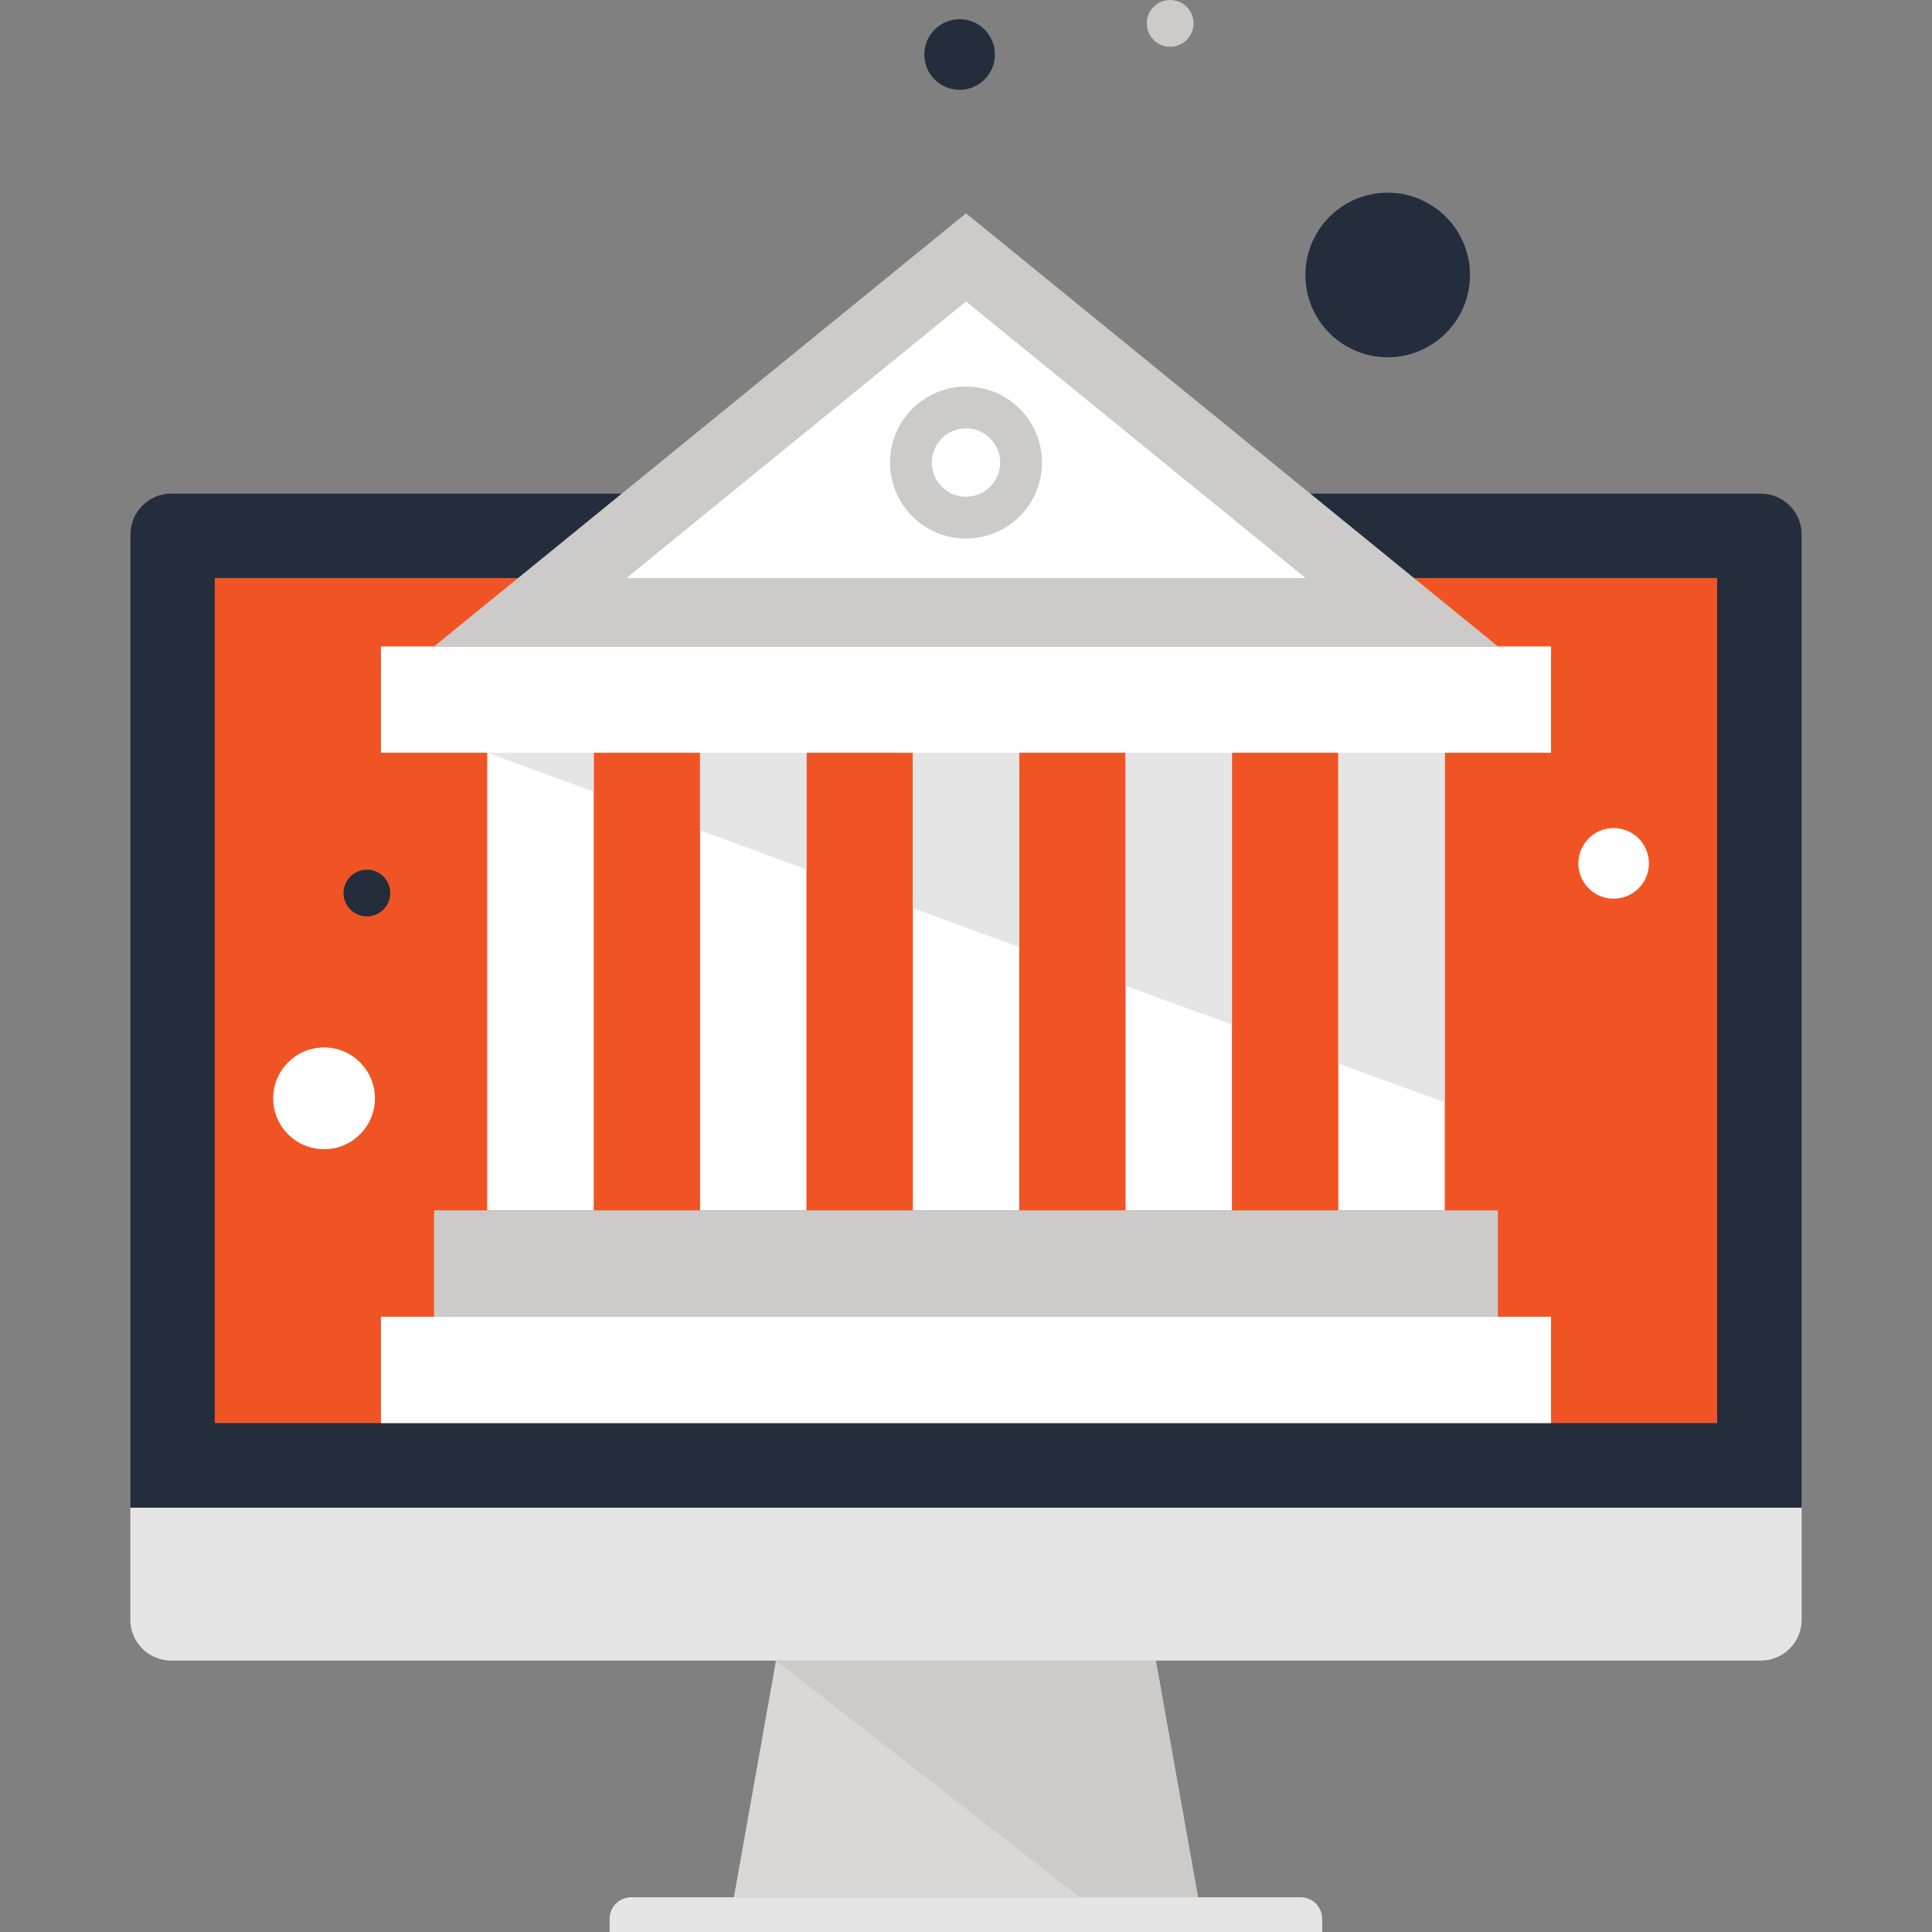 <?xml version="1.0" encoding="iso-8859-1"?>
<!-- Generator: Adobe Illustrator 19.0.0, SVG Export Plug-In . SVG Version: 6.00 Build 0)  -->
<svg version="1.1" id="Capa_1" xmlns="http://www.w3.org/2000/svg" xmlns:xlink="http://www.w3.org/1999/xlink" x="0px" y="0px"
	 viewBox="0 0 512 512" style="enable-background:new 0 0 512 512;" xml:space="preserve">
<rect x="0" y="0" width="512" height="512" fill="#808080" stroke="none"/>
<polygon style="fill:#D9D8D7;" points="317.486,502.792 194.488,502.792 205.645,440.074 306.296,440.074 "/>
<polygon style="fill:#CCCBCA;" points="317.486,502.792 306.296,440.074 205.645,440.074 286.134,502.792 "/>
<g>
	<path style="fill:#E6E5E5;" d="M350.392,512H161.551v-3.456c0-1.462,0.535-2.939,1.669-4.078c1.144-1.116,2.637-1.674,4.073-1.674
		h177.334c1.454,0,2.967,0.561,4.101,1.674c1.093,1.137,1.661,2.614,1.661,4.078L350.392,512L350.392,512z"/>
	<path style="fill:#E6E5E5;" d="M477.453,399.537v29.78c0,5.924-4.874,10.757-10.834,10.757H45.34
		c-5.898,0-10.793-4.833-10.793-10.757v-29.78H477.453z"/>
</g>
<path style="fill:#242D3C;" d="M477.453,399.537v-257.94c0-5.901-4.864-10.785-10.836-10.785H45.325
	c-5.916,0-10.757,4.887-10.757,10.785v257.943h442.885V399.537z"/>
<rect x="56.909" y="153.185" style="fill:#F15424;" width="398.157" height="223.949"/>
<g>
	<rect x="129.126" y="199.498" style="fill:#FFFFFF;" width="28.211" height="121.267"/>
	<rect x="185.523" y="199.498" style="fill:#FFFFFF;" width="28.186" height="121.267"/>
	<rect x="241.92" y="199.498" style="fill:#FFFFFF;" width="28.186" height="121.267"/>
	<rect x="298.291" y="199.498" style="fill:#FFFFFF;" width="28.186" height="121.267"/>
	<rect x="354.662" y="199.498" style="fill:#FFFFFF;" width="28.211" height="121.267"/>
</g>
<rect x="115.044" y="320.768" style="fill:#CCCBCA;" width="281.907" height="28.186"/>
<g>
	<rect x="100.951" y="348.954" style="fill:#FFFFFF;" width="310.093" height="28.186"/>
	<rect x="100.951" y="171.308" style="fill:#FFFFFF;" width="310.093" height="28.186"/>
</g>
<polygon style="fill:#CCCBCA;" points="256.005,56.527 115.044,171.308 396.961,171.308 "/>
<polygon style="fill:#FFFFFF;" points="166.003,153.185 256.005,79.892 345.997,153.185 "/>
<circle style="fill:#CCCBCA;" cx="256" cy="122.58" r="20.134"/>
<path style="fill:#FFFFFF;" d="M265.065,122.58c0,5.007-4.068,9.062-9.062,9.062c-5.005,0-9.06-4.055-9.06-9.062
	c0-5.002,4.055-9.06,9.06-9.06C260.997,113.521,265.065,117.578,265.065,122.58z"/>
<g>
	<polygon style="fill:#E6E5E5;" points="326.479,271.542 326.479,199.498 298.296,199.498 298.296,261.251 	"/>
	<polygon style="fill:#E6E5E5;" points="270.095,250.959 270.095,199.498 241.907,199.498 241.907,240.663 	"/>
	<polygon style="fill:#E6E5E5;" points="354.668,199.498 354.668,281.836 382.868,292.124 382.868,199.498 	"/>
	<polygon style="fill:#E6E5E5;" points="157.335,199.498 129.137,199.498 157.335,209.789 	"/>
	<polygon style="fill:#E6E5E5;" points="213.709,230.372 213.709,199.498 185.523,199.498 185.523,220.081 	"/>
</g>
<path style="fill:#242D3C;" d="M389.558,72.893c0,12.029-9.764,21.786-21.801,21.786c-12.065,0-21.816-9.756-21.816-21.786
	c0-12.055,9.754-21.827,21.816-21.827C379.791,51.067,389.558,60.838,389.558,72.893z"/>
<g>
	<path style="fill:#FFFFFF;" d="M99.361,291.069c0,7.444-6.031,13.481-13.473,13.481c-7.457,0-13.486-6.034-13.486-13.481
		c0-7.429,6.029-13.481,13.486-13.481C93.327,277.591,99.361,283.64,99.361,291.069z"/>
	<path style="fill:#FFFFFF;" d="M436.982,228.795c0,5.174-4.178,9.364-9.357,9.364c-5.166,0-9.341-4.191-9.341-9.364
		c0-5.153,4.178-9.347,9.341-9.347C432.804,219.448,436.982,223.642,436.982,228.795z"/>
</g>
<path style="fill:#CCCBCA;" d="M316.306,6.198c0,3.407-2.78,6.193-6.203,6.193c-3.428,0-6.188-2.785-6.188-6.193
	c0-3.425,2.76-6.198,6.188-6.198C313.526,0,316.306,2.772,316.306,6.198z"/>
<g>
	<path style="fill:#242D3C;" d="M103.429,236.664c0,3.412-2.783,6.188-6.2,6.188c-3.415,0-6.19-2.775-6.19-6.188
		c0-3.418,2.775-6.198,6.19-6.198C100.644,230.464,103.429,233.247,103.429,236.664z"/>
	<path style="fill:#242D3C;" d="M263.662,14.456c0,5.148-4.196,9.341-9.354,9.341c-5.174,0-9.354-4.193-9.354-9.341
		c0-5.171,4.183-9.37,9.354-9.37C259.466,5.089,263.662,9.288,263.662,14.456z"/>
</g>
<g>
</g>
<g>
</g>
<g>
</g>
<g>
</g>
<g>
</g>
<g>
</g>
<g>
</g>
<g>
</g>
<g>
</g>
<g>
</g>
<g>
</g>
<g>
</g>
<g>
</g>
<g>
</g>
<g>
</g>
</svg>
